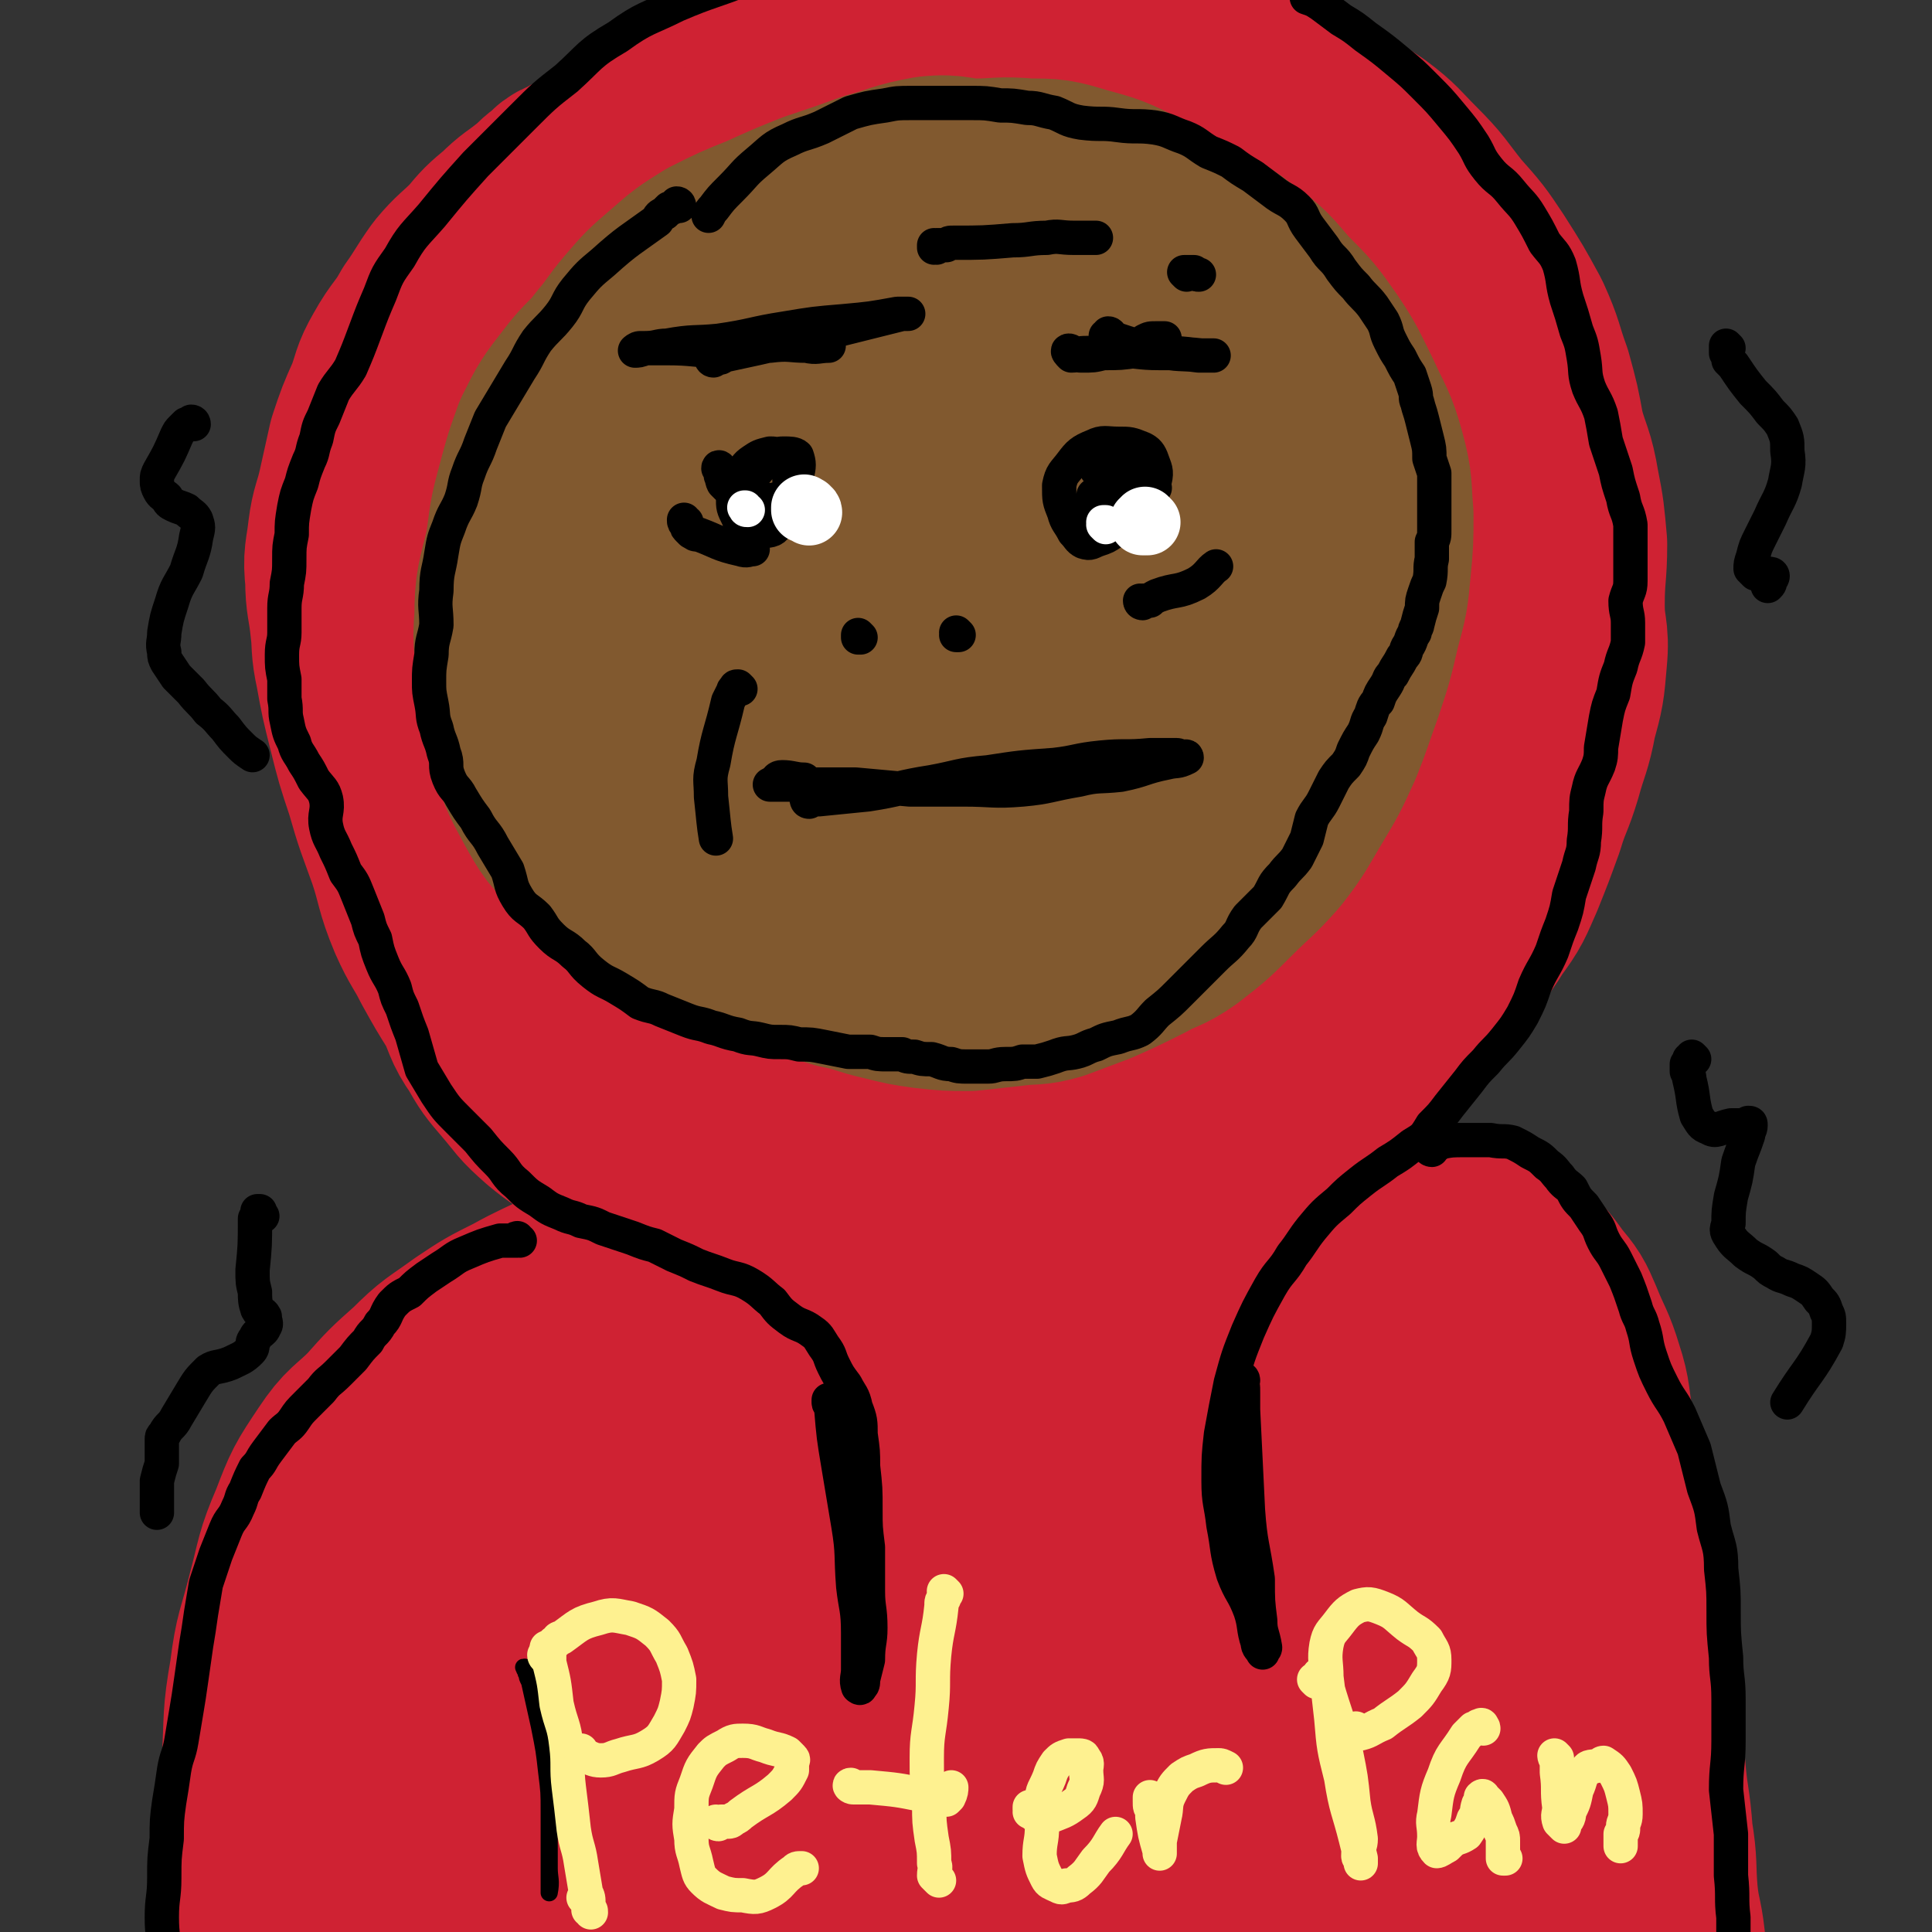 <svg viewBox='0 0 788 788' version='1.1' xmlns='http://www.w3.org/2000/svg' xmlns:xlink='http://www.w3.org/1999/xlink'><rect x="0" y="0" width="788" height="788" fill="#333333" stroke="none"/><g fill='none' stroke='#CF2233' stroke-width='90' stroke-linecap='round' stroke-linejoin='round'><path d='M268,72c0,0 0,-1 -1,-1 -1,0 -1,0 -1,0 -2,0 -2,0 -3,0 -2,0 -2,0 -3,0 -9,1 -9,1 -18,2 -4,1 -4,1 -7,3 -4,1 -3,2 -6,4 -4,3 -3,3 -7,6 -5,4 -6,4 -11,9 -6,5 -6,5 -11,11 -6,6 -7,6 -12,12 -5,7 -5,8 -10,15 -5,9 -6,8 -11,17 -4,7 -3,7 -6,15 -4,9 -4,9 -7,18 -2,9 -2,9 -4,18 -2,9 -3,9 -4,17 -1,9 -2,9 -1,18 0,9 1,9 2,19 1,8 0,8 2,17 2,11 2,11 5,23 3,12 3,12 7,24 4,14 4,13 9,27 4,12 3,13 8,25 4,9 5,9 9,17 5,9 5,9 10,17 4,8 3,9 8,16 4,7 4,7 10,14 6,7 5,7 13,14 6,5 7,5 14,10 9,4 9,4 18,8 8,4 8,4 16,7 10,3 10,2 20,4 9,2 9,2 18,4 10,3 10,4 21,5 11,2 11,0 22,1 12,1 12,2 24,3 12,1 12,0 24,1 12,0 12,2 24,1 13,-1 13,-1 26,-4 11,-2 11,-2 21,-5 12,-4 13,-4 23,-10 10,-5 10,-6 18,-13 10,-8 10,-8 19,-16 9,-8 9,-8 18,-17 9,-9 9,-9 17,-18 8,-10 8,-10 15,-20 7,-9 8,-8 14,-18 6,-8 6,-9 10,-18 4,-10 4,-10 8,-21 3,-10 4,-10 7,-20 3,-11 4,-11 6,-22 3,-11 3,-11 4,-23 1,-10 -1,-10 -1,-21 0,-13 1,-13 1,-25 -1,-11 -1,-12 -3,-22 -2,-12 -3,-11 -6,-22 -2,-11 -2,-11 -5,-22 -4,-11 -3,-11 -8,-22 -6,-11 -6,-11 -13,-22 -6,-9 -6,-9 -14,-18 -8,-10 -7,-10 -16,-19 -7,-7 -7,-8 -15,-14 -9,-6 -9,-6 -19,-11 -8,-4 -9,-4 -18,-7 -9,-3 -9,-3 -19,-6 -11,-3 -11,-4 -21,-7 -12,-3 -12,-4 -24,-6 -11,-2 -12,-2 -24,-3 -11,-1 -11,-1 -23,-1 -11,-1 -11,0 -22,0 -11,0 -11,0 -22,2 -11,1 -11,1 -22,3 -10,3 -10,3 -20,6 -11,4 -11,3 -21,8 -10,5 -10,5 -19,11 -10,7 -9,7 -19,15 -9,8 -9,8 -18,16 -7,8 -7,8 -13,16 -7,9 -6,10 -12,20 -7,12 -7,12 -13,25 -6,12 -8,12 -12,25 -6,14 -5,15 -8,30 -3,14 -4,14 -5,27 0,17 0,17 2,34 2,19 2,19 7,39 4,17 3,17 9,34 6,18 6,18 14,35 8,15 8,15 19,29 10,14 10,14 22,25 15,14 15,14 31,24 17,11 17,12 35,18 20,6 21,6 42,6 21,0 22,1 41,-6 22,-6 21,-8 41,-19 18,-10 18,-11 35,-22 18,-13 18,-13 35,-27 15,-12 16,-12 29,-26 14,-16 15,-16 26,-33 10,-16 10,-17 18,-35 6,-18 6,-18 9,-37 3,-20 3,-20 3,-40 -1,-16 -1,-17 -5,-33 -3,-14 -3,-14 -10,-27 -8,-15 -9,-15 -20,-27 -11,-13 -11,-13 -25,-23 -14,-11 -15,-10 -31,-18 -16,-7 -16,-8 -34,-13 -18,-5 -19,-5 -38,-5 -19,-1 -19,0 -38,2 -19,3 -19,2 -38,7 -19,6 -20,5 -38,14 -17,9 -18,9 -33,21 -16,13 -18,12 -30,29 -12,17 -12,18 -17,38 -7,24 -5,25 -6,50 -1,28 -2,29 3,56 4,26 5,26 14,51 8,19 8,20 20,37 13,16 13,18 31,28 17,11 19,11 39,15 20,4 22,5 42,1 22,-5 23,-7 43,-19 23,-13 23,-15 43,-32 20,-18 21,-17 37,-38 14,-19 15,-19 24,-41 8,-21 6,-22 10,-45 2,-22 3,-22 2,-44 -2,-19 -1,-20 -9,-37 -8,-18 -10,-18 -23,-32 -12,-13 -12,-15 -27,-23 -16,-9 -18,-9 -36,-11 -20,-2 -21,-1 -41,3 -22,4 -23,3 -43,13 -20,10 -20,11 -36,27 -18,18 -19,19 -31,41 -12,22 -12,23 -16,48 -3,21 -3,23 3,43 4,19 6,20 17,35 10,13 10,14 24,22 15,9 16,9 34,10 20,2 21,2 41,-3 22,-5 23,-6 42,-17 18,-10 18,-10 32,-25 14,-14 14,-15 23,-32 7,-16 9,-16 11,-33 2,-16 1,-18 -3,-34 -3,-13 -3,-15 -11,-26 -8,-10 -9,-12 -21,-15 -14,-4 -16,-2 -31,1 -18,4 -20,4 -36,14 -17,11 -18,12 -30,28 -13,18 -14,19 -21,41 -5,18 -6,20 -4,38 2,15 3,17 13,27 8,10 11,11 24,14 14,3 15,1 30,-1 17,-3 18,-2 33,-9 14,-7 15,-8 26,-19 10,-11 11,-12 17,-26 6,-12 5,-13 7,-27 1,-12 2,-13 -2,-24 -2,-9 -3,-11 -11,-16 -7,-4 -9,-3 -18,-2 -14,2 -16,1 -28,8 -12,7 -13,8 -22,19 -9,12 -10,13 -15,27 -5,11 -5,12 -4,24 0,8 1,11 7,16 6,5 9,4 17,5 11,0 12,0 23,-3 12,-4 13,-4 23,-11 10,-7 11,-7 18,-17 6,-9 6,-9 9,-19 2,-6 3,-8 1,-13 -2,-4 -4,-5 -9,-5 -7,0 -8,1 -15,4 -12,4 -12,4 -22,12 -10,8 -12,8 -18,20 -7,14 -6,16 -9,32 -1,8 1,8 1,16 '/><path d='M336,506c-1,0 -1,-1 -1,-1 -1,0 0,1 0,1 -1,0 -1,0 -2,0 -1,0 -1,0 -2,0 -1,0 -1,-1 -3,-1 -10,1 -10,1 -20,2 -9,2 -9,2 -19,4 -9,2 -9,2 -19,4 -9,3 -9,2 -17,6 -10,3 -10,4 -19,8 -10,5 -11,5 -20,10 -10,5 -10,5 -19,11 -11,8 -11,7 -20,16 -9,8 -9,8 -17,17 -8,8 -9,7 -15,16 -8,12 -8,12 -13,25 -6,14 -5,14 -9,29 -4,16 -5,15 -7,31 -3,17 -2,17 -3,34 0,14 0,14 1,28 1,11 1,11 3,23 1,9 1,9 3,18 1,6 1,6 2,12 1,2 1,2 1,3 0,1 0,1 0,1 0,-1 0,-1 0,-2 1,-5 0,-5 1,-10 1,-12 1,-12 3,-24 3,-13 3,-13 7,-25 6,-16 6,-16 14,-31 9,-17 9,-17 19,-33 13,-18 14,-18 28,-35 14,-17 13,-17 28,-34 16,-17 16,-17 32,-32 16,-15 16,-15 32,-29 14,-12 14,-13 29,-23 12,-9 13,-8 27,-16 12,-6 12,-7 25,-12 13,-4 13,-3 26,-6 12,-3 12,-3 24,-4 11,-1 11,-1 23,-1 11,-1 11,-1 22,0 12,1 12,2 24,3 12,2 12,1 24,2 10,1 10,0 20,1 11,2 11,2 22,4 9,1 9,1 18,3 9,2 9,2 16,5 8,3 8,2 16,6 7,3 7,2 13,7 7,5 7,5 12,12 5,6 5,6 8,13 4,10 5,10 8,20 3,9 2,10 4,20 3,13 3,13 6,26 3,14 3,14 5,28 2,13 2,14 3,27 2,14 2,14 4,28 2,16 1,16 3,31 1,13 2,13 3,27 2,12 1,12 2,24 1,10 2,10 3,19 1,8 0,8 1,15 0,3 -1,3 0,6 0,0 0,1 0,0 0,-2 0,-3 0,-6 -3,-11 -4,-10 -6,-21 -4,-16 -3,-16 -7,-32 -5,-19 -6,-19 -11,-38 -4,-18 -4,-19 -8,-37 -5,-17 -5,-17 -10,-34 -5,-18 -3,-18 -9,-36 -5,-15 -6,-15 -13,-29 -8,-15 -7,-15 -16,-29 -6,-9 -6,-9 -13,-17 -4,-4 -4,-5 -9,-8 -3,-2 -4,-2 -7,-3 -1,0 -1,0 -1,1 -1,3 -1,4 0,8 3,14 2,14 6,27 7,22 8,22 16,44 8,26 8,25 15,51 5,22 5,22 8,45 2,19 1,19 1,38 1,12 1,12 0,24 0,6 0,8 -2,12 -1,2 -4,1 -5,-1 -7,-8 -7,-8 -12,-17 -9,-18 -9,-18 -17,-37 -13,-28 -14,-28 -26,-56 -12,-30 -11,-30 -22,-61 -8,-21 -7,-21 -15,-42 -4,-12 -4,-12 -9,-24 -2,-6 -3,-9 -5,-11 -1,-1 -1,2 -1,5 1,16 0,16 2,33 3,31 3,31 9,63 6,38 7,38 15,76 7,30 6,30 14,59 6,17 7,17 13,34 4,10 4,10 8,20 1,2 3,4 3,3 0,-3 0,-6 -2,-11 -6,-17 -7,-17 -13,-35 -10,-27 -10,-27 -20,-55 -11,-31 -11,-30 -21,-61 -8,-24 -9,-24 -15,-49 -6,-22 -6,-22 -11,-43 -3,-15 -2,-15 -6,-29 -2,-9 -2,-9 -6,-17 0,-2 -2,-3 -2,-2 -4,7 -5,9 -5,19 0,25 2,25 4,50 3,31 4,31 7,63 3,30 3,30 5,60 1,23 -1,23 1,46 0,15 1,15 2,31 1,7 0,7 1,14 0,0 1,1 0,0 -1,-7 -2,-8 -3,-17 -4,-21 -4,-21 -8,-41 -7,-32 -7,-31 -13,-63 -5,-33 -5,-33 -9,-66 -4,-29 -3,-29 -6,-58 -2,-21 -2,-21 -4,-41 -1,-11 -1,-12 -3,-23 -1,-1 -3,-2 -3,-1 -3,9 -2,11 -4,21 -5,26 -7,26 -10,52 -4,31 -3,31 -5,62 -2,30 -2,30 -3,61 0,25 0,25 1,50 0,15 1,15 3,30 1,6 0,8 2,12 1,2 3,2 4,1 3,-6 2,-7 3,-14 2,-18 2,-18 3,-37 1,-26 1,-26 1,-51 0,-31 0,-31 0,-62 0,-29 0,-29 -1,-57 -1,-19 2,-21 -3,-39 -3,-9 -5,-15 -12,-15 -11,-1 -16,3 -24,14 -15,21 -15,24 -23,49 -12,36 -13,37 -18,75 -6,42 -3,42 -6,84 -1,30 -2,30 -3,59 0,18 0,18 3,36 0,6 1,11 4,11 3,-1 5,-6 8,-14 7,-22 7,-23 11,-46 6,-34 6,-34 9,-69 5,-40 5,-41 7,-81 3,-32 4,-32 3,-64 0,-21 0,-22 -4,-42 -2,-8 -2,-15 -8,-16 -8,-1 -13,4 -21,12 -17,20 -17,21 -28,45 -18,35 -17,36 -30,73 -14,39 -12,40 -24,80 -8,28 -8,28 -15,56 -4,15 -4,15 -8,30 -1,3 -2,6 -2,5 1,-5 2,-9 4,-17 5,-19 6,-19 10,-37 6,-25 5,-25 11,-50 5,-25 7,-25 11,-50 3,-17 3,-17 3,-35 0,-8 1,-14 -4,-16 -7,-3 -12,-1 -20,5 -15,10 -16,11 -26,26 -17,23 -16,25 -28,52 -13,30 -14,30 -21,62 -7,31 -5,31 -7,63 -1,17 -2,18 1,33 1,7 3,12 9,12 7,0 10,-4 16,-12 11,-17 10,-18 18,-37 10,-23 12,-23 19,-47 8,-25 8,-25 11,-51 3,-19 3,-20 1,-40 -1,-8 -1,-13 -6,-15 -5,-3 -9,1 -14,6 -11,10 -12,11 -19,24 -12,21 -11,21 -19,43 -9,24 -11,24 -16,49 -4,23 -3,24 -1,48 1,11 4,11 7,22 '/></g>
<g fill='none' stroke='#81592F' stroke-width='90' stroke-linecap='round' stroke-linejoin='round'><path d='M335,124c0,0 0,0 -1,-1 0,0 0,1 -1,1 -2,1 -2,1 -4,2 -7,4 -7,4 -13,8 -6,4 -7,3 -12,7 -4,2 -4,2 -7,6 -4,3 -4,3 -8,7 -3,4 -4,4 -7,9 -4,6 -4,6 -8,12 -5,8 -5,8 -9,16 -4,7 -4,7 -8,15 -4,6 -4,6 -7,13 -3,7 -3,7 -4,14 -1,7 -1,7 -2,15 0,7 0,7 0,14 1,7 0,7 1,14 2,9 2,9 5,18 3,9 2,9 6,18 3,9 3,9 8,18 4,7 4,7 10,14 5,8 5,8 11,14 7,6 7,6 14,11 6,4 6,3 12,7 8,5 7,6 15,9 9,4 9,3 18,6 10,2 10,3 19,5 8,2 8,2 15,3 9,1 9,1 17,1 9,-1 9,-1 18,-2 8,-1 8,0 15,-2 8,-3 8,-3 16,-6 9,-4 9,-4 19,-9 7,-4 8,-3 15,-8 9,-7 9,-7 17,-15 9,-9 9,-8 17,-17 7,-9 7,-10 13,-20 6,-10 6,-10 11,-21 4,-10 4,-11 8,-22 4,-12 4,-12 7,-25 3,-11 3,-11 4,-22 1,-10 1,-11 1,-21 -1,-11 0,-11 -3,-22 -3,-11 -4,-11 -9,-22 -5,-10 -5,-11 -11,-20 -7,-10 -7,-10 -16,-19 -7,-8 -7,-9 -17,-16 -9,-7 -10,-6 -20,-12 -10,-5 -10,-6 -20,-11 -10,-5 -10,-5 -21,-8 -10,-3 -10,-3 -20,-3 -11,-1 -11,0 -21,0 -9,0 -9,-2 -18,-1 -11,2 -11,3 -22,6 -11,4 -11,4 -23,8 -10,4 -10,4 -21,9 -10,4 -10,4 -20,9 -8,5 -8,5 -16,12 -7,6 -7,6 -13,13 -6,7 -5,7 -11,14 -6,8 -7,7 -13,15 -7,9 -7,9 -12,19 -4,11 -4,12 -7,23 -3,11 -2,11 -4,22 -3,13 -4,13 -4,26 -1,12 0,12 2,24 1,12 1,13 4,25 3,11 3,11 9,22 5,9 5,9 13,17 7,7 7,7 16,14 10,7 9,7 20,12 12,5 13,5 26,8 13,3 13,4 26,5 16,2 16,1 31,0 15,0 15,0 30,-2 14,-2 14,-2 28,-5 14,-3 14,-2 27,-8 12,-6 12,-6 22,-15 10,-10 10,-10 19,-21 9,-12 10,-12 17,-25 8,-13 8,-13 13,-28 4,-14 4,-14 5,-28 2,-14 3,-14 2,-28 -2,-13 -3,-13 -8,-26 -5,-11 -5,-12 -13,-21 -8,-9 -9,-9 -19,-15 -11,-8 -11,-8 -24,-13 -14,-6 -15,-8 -30,-9 -16,-1 -16,1 -32,5 -14,4 -15,4 -26,11 -15,10 -16,10 -27,23 -12,14 -13,15 -20,32 -7,19 -8,20 -10,39 -2,17 -1,18 2,33 3,13 2,15 10,24 10,11 12,11 25,17 14,5 16,5 30,4 17,0 19,1 34,-6 17,-6 17,-8 31,-20 13,-11 13,-12 22,-26 7,-12 8,-12 10,-26 2,-12 2,-14 -1,-26 -3,-9 -3,-11 -10,-17 -9,-8 -10,-10 -22,-13 -12,-2 -13,-1 -25,3 -13,5 -14,6 -25,16 -11,11 -11,12 -19,25 -6,12 -8,12 -9,25 -1,11 0,13 5,23 5,10 7,11 17,16 11,5 12,6 25,6 13,0 14,-1 25,-7 13,-5 13,-6 23,-15 8,-7 8,-8 13,-17 4,-9 6,-10 5,-20 0,-9 -1,-10 -7,-17 -6,-7 -7,-9 -16,-10 -8,-2 -11,0 -19,5 -10,7 -9,9 -17,19 -6,8 -6,8 -10,17 -3,6 -4,7 -5,13 0,4 0,6 3,7 5,2 6,2 12,1 8,-1 8,-2 16,-6 11,-5 12,-4 21,-11 9,-6 10,-6 16,-15 5,-5 5,-6 6,-13 0,-6 1,-8 -2,-13 -4,-4 -6,-4 -13,-4 -9,-1 -10,-1 -18,2 -8,2 -8,3 -14,8 -5,5 -7,5 -8,12 -1,6 2,8 3,12 '/></g>
<g fill='none' stroke='#000000' stroke-width='14' stroke-linecap='round' stroke-linejoin='round'><path d='M212,506c-1,0 -1,-1 -1,-1 -1,0 0,1 0,1 0,0 0,0 -1,0 0,0 0,0 -1,0 0,0 0,0 -1,0 -1,0 -1,0 -2,0 -1,0 -1,0 -2,0 -7,2 -7,2 -14,5 -5,2 -5,3 -10,6 -3,2 -3,2 -6,4 -4,3 -4,3 -7,6 -4,2 -4,2 -7,5 -3,4 -2,5 -5,8 -2,4 -3,3 -5,7 -3,3 -3,3 -6,7 -3,3 -3,3 -6,6 -4,4 -4,3 -7,7 -3,3 -3,3 -6,6 -3,3 -3,3 -5,6 -2,3 -3,3 -5,5 -3,4 -3,4 -6,8 -3,4 -2,4 -5,7 -2,4 -2,4 -4,9 -2,3 -1,3 -3,7 -2,5 -3,4 -5,9 -2,5 -2,5 -4,10 -2,6 -2,6 -4,12 -1,6 -1,6 -2,12 -1,7 -1,7 -2,13 -1,7 -1,7 -2,14 -1,7 -1,7 -2,13 -1,6 -1,6 -2,12 -1,6 -2,6 -3,12 -1,7 -1,7 -2,13 -1,7 -1,8 -1,15 -1,8 -1,8 -1,16 0,8 -1,8 -1,16 0,8 1,8 1,16 1,7 1,7 1,14 0,3 0,3 1,5 1,2 2,1 3,3 1,1 1,2 2,4 '/><path d='M584,469c0,0 -1,0 -1,-1 0,0 0,0 0,0 1,0 1,0 1,0 0,-1 0,-1 1,-1 0,0 0,0 1,0 0,-1 0,-1 1,-1 5,-1 5,-1 11,-1 5,0 5,0 10,0 5,1 5,0 9,1 4,2 4,2 7,4 4,2 4,2 7,5 3,2 3,3 5,5 2,3 3,3 5,5 2,4 2,4 5,7 2,3 2,3 4,6 3,4 2,4 4,8 2,4 3,4 5,8 2,4 2,4 4,8 2,5 2,5 4,11 1,4 2,4 3,8 2,6 1,6 3,12 2,6 2,6 5,12 3,6 4,6 7,12 3,7 3,7 6,14 2,8 2,8 4,16 3,8 3,8 4,16 2,8 3,8 3,17 1,9 1,9 1,17 0,9 0,9 1,19 0,8 1,8 1,17 0,9 0,9 0,17 0,10 -1,10 -1,20 1,9 1,9 2,18 0,8 0,8 0,17 1,9 0,9 1,17 0,6 0,6 0,11 0,4 0,4 0,7 0,1 0,1 0,2 -1,1 -1,1 -2,2 '/><path d='M339,572c0,-1 -1,-1 -1,-1 0,0 0,0 0,0 0,1 0,1 0,1 0,1 1,1 1,2 1,12 1,12 3,24 2,12 2,12 4,24 2,12 1,12 2,25 1,9 2,9 2,19 0,7 0,7 0,15 0,3 -1,4 0,7 0,0 1,1 1,0 1,-1 1,-1 1,-3 1,-4 1,-4 2,-8 0,-7 1,-7 1,-13 0,-8 -1,-8 -1,-15 0,-9 0,-9 0,-18 -1,-8 -1,-8 -1,-15 0,-9 0,-9 -1,-18 0,-6 0,-6 -1,-13 0,-5 0,-6 -2,-11 -1,-5 -2,-5 -4,-9 -3,-4 -3,-4 -5,-8 -2,-4 -1,-4 -4,-8 -2,-3 -2,-4 -5,-6 -4,-3 -5,-2 -9,-5 -4,-3 -4,-3 -7,-7 -4,-3 -4,-4 -9,-7 -5,-3 -6,-2 -11,-4 -5,-2 -6,-2 -11,-4 -4,-2 -4,-2 -9,-4 -4,-2 -4,-2 -8,-4 -4,-1 -4,-1 -9,-3 -6,-2 -6,-2 -12,-4 -4,-2 -4,-2 -9,-3 -4,-2 -4,-1 -8,-3 -5,-2 -5,-2 -9,-5 -5,-3 -5,-3 -9,-7 -5,-4 -4,-5 -8,-9 -4,-4 -4,-4 -8,-9 -4,-4 -4,-4 -8,-8 -5,-5 -5,-5 -9,-11 -3,-5 -3,-5 -6,-10 -2,-7 -2,-7 -4,-14 -2,-5 -2,-5 -4,-11 -2,-4 -2,-4 -3,-8 -2,-5 -3,-5 -5,-10 -2,-5 -2,-5 -3,-10 -2,-4 -2,-4 -3,-8 -2,-5 -2,-5 -4,-10 -2,-5 -2,-5 -5,-9 -2,-5 -2,-5 -4,-9 -2,-5 -3,-5 -4,-10 -1,-5 1,-6 0,-11 -1,-4 -2,-4 -5,-8 -2,-4 -2,-4 -4,-7 -2,-4 -3,-4 -4,-8 -2,-4 -2,-4 -3,-9 -1,-4 0,-4 -1,-9 0,-4 0,-4 0,-8 -1,-5 -1,-5 -1,-10 0,-5 1,-5 1,-9 0,-5 0,-5 0,-10 0,-5 1,-5 1,-10 1,-5 1,-5 1,-10 0,-5 0,-5 1,-10 0,-5 0,-5 1,-11 1,-5 1,-5 3,-10 1,-4 1,-4 3,-9 2,-4 1,-4 3,-9 1,-5 1,-5 3,-9 2,-5 2,-5 4,-10 3,-5 4,-5 7,-10 3,-7 3,-7 6,-15 3,-8 3,-8 6,-15 3,-8 3,-8 8,-15 5,-9 6,-9 13,-17 9,-11 9,-11 18,-21 10,-10 10,-10 19,-19 9,-9 9,-9 18,-16 10,-9 9,-10 21,-17 11,-8 12,-7 24,-13 14,-6 14,-5 29,-11 '/><path d='M507,563c0,-1 -1,-1 -1,-1 0,0 0,0 0,1 1,2 1,2 1,5 0,3 0,3 0,7 1,21 1,21 2,41 1,14 2,14 4,28 0,9 0,9 1,17 0,5 1,5 2,11 0,1 -1,0 -1,1 0,1 0,1 0,1 -1,-2 -2,-2 -2,-4 -2,-6 -1,-7 -3,-13 -3,-8 -4,-7 -7,-15 -3,-10 -2,-10 -4,-20 -1,-9 -2,-9 -2,-18 0,-10 0,-10 1,-19 2,-11 2,-11 4,-21 3,-11 3,-11 7,-21 4,-9 4,-9 9,-18 4,-7 5,-6 9,-13 4,-5 4,-6 8,-11 5,-6 5,-6 11,-11 4,-4 4,-4 9,-8 5,-4 6,-4 11,-8 5,-3 5,-3 10,-7 5,-3 5,-3 8,-8 4,-4 4,-4 7,-8 4,-5 4,-5 8,-10 3,-4 3,-4 7,-8 4,-5 4,-4 8,-9 4,-5 4,-5 7,-10 3,-6 3,-6 5,-12 3,-7 4,-7 7,-14 2,-6 2,-6 4,-11 2,-6 2,-6 3,-12 2,-6 2,-6 4,-12 1,-5 2,-5 2,-10 1,-6 0,-6 1,-12 0,-5 0,-5 1,-9 1,-5 2,-5 4,-10 1,-3 1,-4 1,-7 1,-6 1,-6 2,-12 1,-5 1,-5 3,-10 1,-6 1,-6 3,-11 1,-5 2,-5 3,-10 0,-4 0,-4 0,-8 0,-4 -1,-4 -1,-9 1,-4 2,-4 2,-8 0,-6 0,-6 0,-11 0,-6 0,-6 0,-12 -1,-6 -2,-5 -3,-11 -2,-6 -2,-6 -3,-11 -2,-6 -2,-6 -4,-12 -1,-6 -1,-6 -2,-11 -2,-6 -3,-6 -5,-11 -2,-6 -1,-6 -2,-12 -1,-6 -1,-6 -3,-11 -2,-7 -2,-7 -4,-13 -2,-7 -1,-7 -3,-14 -2,-5 -3,-5 -6,-9 -3,-6 -3,-6 -6,-11 -3,-5 -4,-5 -8,-10 -4,-5 -5,-4 -9,-9 -4,-5 -3,-5 -6,-10 -4,-6 -4,-6 -9,-12 -5,-6 -5,-6 -11,-12 -5,-5 -5,-5 -11,-10 -6,-5 -6,-5 -13,-10 -5,-4 -5,-4 -10,-7 -4,-3 -4,-3 -8,-6 -3,-2 -3,-2 -6,-3 '/><path d='M277,84c0,0 0,-1 -1,-1 0,0 0,1 0,1 0,0 0,0 -1,0 -1,1 -1,1 -2,1 -1,1 -1,1 -2,2 -2,1 -2,1 -3,3 -11,8 -12,8 -22,17 -6,5 -6,5 -11,11 -4,5 -3,6 -7,11 -4,5 -5,5 -9,10 -4,6 -3,6 -7,12 -3,5 -3,5 -6,10 -3,5 -3,5 -6,10 -2,5 -2,5 -4,10 -2,6 -3,6 -5,12 -2,5 -1,5 -3,11 -2,5 -3,5 -5,11 -2,5 -2,5 -3,11 -1,7 -2,7 -2,15 -1,7 0,7 0,14 -1,6 -2,6 -2,12 -1,6 -1,6 -1,11 0,4 0,4 1,9 1,5 0,5 2,10 1,5 2,5 3,10 2,5 0,5 2,10 2,5 3,4 5,8 3,5 3,5 6,9 3,6 4,5 7,11 3,5 3,5 6,10 2,6 1,6 4,11 3,5 4,4 8,8 3,4 2,4 6,8 4,4 5,3 9,7 4,3 3,4 8,8 5,4 5,3 10,6 5,3 5,3 9,6 5,2 5,1 9,3 5,2 5,2 10,4 5,2 5,1 10,3 5,1 5,2 11,3 5,2 5,1 9,2 4,1 4,1 8,1 4,0 4,0 8,1 5,0 5,0 10,1 5,1 5,1 10,2 4,0 5,0 9,0 3,1 3,1 7,1 3,0 3,0 6,0 2,1 2,1 5,1 3,1 3,1 7,1 4,1 4,2 8,2 3,1 3,1 7,1 4,0 4,0 8,0 3,0 3,-1 7,-1 4,0 4,0 7,-1 3,0 3,0 6,0 4,-1 4,-1 7,-2 5,-2 5,-1 9,-2 4,-1 4,-2 8,-3 4,-2 4,-2 9,-3 5,-2 5,-1 9,-3 4,-3 4,-4 7,-7 5,-4 5,-4 9,-8 3,-3 3,-3 7,-7 3,-3 3,-3 7,-7 4,-4 5,-4 9,-9 3,-3 2,-4 5,-8 4,-4 4,-4 8,-8 3,-5 2,-5 6,-9 3,-4 3,-3 6,-7 2,-4 2,-4 4,-8 1,-4 1,-4 2,-8 2,-4 3,-4 5,-8 2,-4 2,-4 4,-8 2,-3 2,-3 5,-6 2,-3 2,-3 3,-6 2,-4 2,-4 4,-7 2,-4 1,-4 3,-7 1,-3 1,-4 3,-6 1,-3 1,-3 3,-6 2,-3 1,-3 3,-5 2,-4 2,-3 4,-7 2,-2 1,-2 2,-4 2,-3 1,-3 3,-6 0,-2 1,-2 1,-3 1,-4 1,-4 2,-7 0,-3 0,-3 1,-6 1,-3 1,-3 2,-5 1,-5 0,-5 1,-9 0,-3 0,-3 0,-7 1,-2 1,-2 1,-5 0,-3 0,-3 0,-6 0,-2 0,-2 0,-4 0,-3 0,-3 0,-5 0,-4 0,-4 0,-8 -1,-3 -1,-3 -2,-6 0,-4 0,-4 -1,-8 -1,-4 -1,-4 -2,-8 -1,-4 -1,-3 -2,-7 -1,-2 0,-2 -1,-5 -1,-3 -1,-3 -2,-6 -2,-3 -2,-3 -4,-7 -2,-3 -2,-3 -4,-7 -2,-4 -1,-4 -3,-8 -2,-3 -2,-3 -4,-6 -3,-4 -4,-4 -7,-8 -3,-3 -3,-3 -6,-7 -3,-5 -4,-4 -7,-9 -3,-4 -3,-4 -6,-8 -3,-4 -2,-5 -5,-8 -4,-4 -5,-3 -10,-7 -4,-3 -4,-3 -8,-6 -5,-3 -5,-3 -9,-6 -4,-2 -4,-2 -9,-4 -5,-3 -5,-4 -10,-6 -6,-2 -6,-3 -12,-4 -7,-1 -8,0 -15,-1 -7,-1 -7,0 -15,-1 -6,-1 -6,-2 -11,-4 -6,-1 -6,-2 -11,-2 -6,-1 -6,-1 -11,-1 -6,-1 -6,-1 -12,-1 -6,0 -6,0 -13,0 -5,0 -6,0 -11,0 -6,0 -6,0 -11,1 -7,1 -7,1 -14,3 -6,3 -6,3 -12,6 -7,3 -7,2 -13,5 -7,3 -7,4 -13,9 -6,5 -5,5 -11,11 -4,4 -4,4 -7,8 -1,1 -1,1 -2,3 '/><path d='M294,192c0,-1 -1,-2 -1,-1 0,0 1,1 1,3 1,1 0,1 1,3 1,1 1,1 2,2 2,2 2,2 3,2 7,2 8,3 15,3 4,-1 4,-1 7,-4 2,-2 2,-3 2,-5 0,-3 -1,-4 -2,-6 -2,-2 -2,-2 -4,-3 -2,-1 -2,-1 -4,-1 -4,1 -4,1 -7,3 -3,2 -3,3 -5,6 -2,4 -2,5 -3,9 0,4 0,4 2,8 1,3 2,3 5,5 1,1 2,1 4,1 4,-1 5,0 7,-3 4,-5 3,-6 6,-12 1,-4 2,-4 2,-8 1,-4 1,-5 0,-8 -1,-1 -3,-1 -5,-1 -2,0 -3,0 -4,1 -4,3 -5,3 -8,7 -3,4 -2,4 -4,9 -1,2 -2,3 -1,5 0,1 1,1 2,2 4,1 4,1 8,0 4,0 4,-1 7,-3 3,-2 2,-2 4,-5 1,-1 1,-1 1,-2 0,-1 -1,-2 -2,-3 0,0 -1,0 -1,0 '/><path d='M291,147c0,0 -1,-1 -1,-1 0,0 0,1 1,1 0,0 0,0 1,-1 2,0 2,0 3,-1 14,-3 14,-3 27,-6 11,-3 11,-2 22,-5 8,-2 8,-2 16,-4 4,-1 4,-1 8,-2 1,0 1,0 2,0 0,0 1,0 0,0 -1,0 -2,0 -4,0 -11,2 -11,2 -22,3 -12,1 -12,1 -24,3 -13,2 -13,3 -27,5 -10,1 -10,0 -21,2 -4,0 -4,1 -9,1 -2,1 -3,1 -4,1 0,0 1,-1 2,-1 5,0 5,0 11,0 11,0 11,1 21,1 11,-1 11,-2 21,-2 8,-1 8,0 15,0 4,1 5,0 9,0 '/><path d='M447,203c0,0 -1,-1 -1,-1 0,0 0,0 0,1 0,1 0,1 -1,2 0,1 0,1 0,2 0,1 0,1 0,2 0,1 0,1 1,1 1,1 1,1 2,1 1,0 1,0 2,0 8,-3 9,-2 15,-7 4,-3 4,-4 6,-8 1,-4 0,-5 -1,-8 -1,-3 -2,-4 -4,-5 -5,-2 -5,-2 -10,-2 -5,0 -6,-1 -10,1 -5,2 -6,3 -9,7 -3,4 -4,4 -5,9 0,6 0,6 2,11 1,4 2,4 4,8 2,2 2,3 4,4 3,1 3,0 6,-1 3,-1 3,-1 6,-3 3,-3 3,-3 4,-6 1,-2 1,-2 1,-4 0,-3 -1,-3 -2,-5 -1,-1 -1,-1 -2,-1 0,-1 -1,-1 -1,-1 -1,0 -1,1 -1,1 -1,0 -2,0 -2,-1 0,0 0,0 1,-1 '/><path d='M453,137c0,0 0,-1 -1,-1 0,0 0,0 0,1 0,0 0,0 -1,0 0,0 0,0 0,0 0,0 0,0 1,0 1,1 1,1 2,1 9,3 9,3 18,5 9,2 9,1 18,2 2,0 2,0 4,0 1,0 1,0 1,0 0,0 0,0 0,0 -3,0 -3,0 -6,0 -8,-1 -8,-1 -16,-1 -9,0 -9,-1 -18,-1 -6,1 -6,1 -13,1 -2,0 -2,1 -5,1 -1,-1 -2,-2 -1,-2 1,0 2,2 5,2 5,0 5,0 9,-1 7,0 7,0 14,-1 4,-1 4,-1 8,-3 1,-1 1,-1 2,-2 0,0 1,0 1,0 -1,0 -2,0 -3,0 -3,0 -3,0 -5,1 '/><path d='M471,199c-1,0 -1,0 -1,-1 0,0 0,0 0,0 0,0 0,0 0,0 0,0 0,0 -1,0 0,0 0,0 -1,0 -1,0 -1,0 -2,0 -1,1 0,1 -1,2 -1,0 -1,0 -2,1 0,0 0,0 0,1 0,0 0,0 0,1 1,0 1,0 2,0 0,0 0,0 1,-1 0,0 0,0 0,-1 1,-1 1,-1 1,-2 -1,0 -1,0 -1,-1 -5,-3 -5,-4 -10,-6 -3,-2 -3,-2 -6,-2 -1,-1 -2,0 -2,1 -1,0 -1,1 0,1 0,1 1,0 1,1 2,0 2,0 3,1 1,0 1,0 2,0 0,0 0,0 1,0 '/><path d='M351,260c0,0 -1,-1 -1,-1 0,0 0,1 0,1 1,0 1,0 1,0 0,0 0,0 0,0 '/><path d='M391,259c0,0 -1,-1 -1,-1 0,0 1,1 1,1 0,0 0,0 -1,0 '/><path d='M330,327c-1,0 -1,-1 -1,-1 0,0 0,0 0,0 1,0 1,0 2,0 1,0 1,0 3,0 10,-1 10,-1 20,-2 13,-2 13,-3 26,-5 11,-2 11,-3 23,-4 13,-2 13,-2 27,-3 9,-1 9,-2 19,-3 10,-1 10,0 20,-1 5,0 5,0 11,0 1,0 1,1 3,1 0,0 1,-1 1,0 0,0 0,0 0,0 -4,2 -4,1 -8,2 -10,2 -9,3 -19,5 -9,1 -9,0 -17,2 -12,2 -12,3 -23,4 -12,1 -12,0 -24,0 -11,0 -11,0 -22,0 -11,-1 -11,-1 -22,-2 -7,0 -7,0 -14,0 -6,0 -6,0 -12,0 -3,0 -3,0 -6,0 -1,0 -1,0 -2,0 0,0 0,0 0,0 -1,0 -1,0 -1,0 1,0 1,-1 2,-1 1,-1 1,-2 3,-2 4,0 5,1 9,1 '/><path d='M302,281c-1,-1 -1,-1 -1,-1 -1,0 -1,0 -1,1 0,0 -1,0 -1,1 -1,2 -1,2 -2,4 -3,13 -4,13 -6,25 -2,7 -1,7 -1,14 1,9 1,11 2,17 '/><path d='M466,246c0,0 -1,0 -1,-1 0,0 1,1 1,0 1,0 1,0 3,0 1,-1 1,-1 3,-2 8,-3 8,-1 16,-5 5,-3 5,-5 8,-7 '/><path d='M280,213c-1,0 -1,-1 -1,-1 0,1 0,1 1,2 0,1 0,1 1,2 0,0 0,0 1,1 2,1 1,1 3,1 8,3 8,4 17,6 3,1 3,0 5,0 '/><path d='M382,101c-1,0 -1,-1 -1,-1 0,0 0,1 0,1 0,0 0,0 1,-1 0,0 0,0 1,0 1,0 1,0 3,0 1,-1 1,-1 3,-1 12,0 12,0 24,-1 7,0 7,-1 14,-1 5,-1 5,0 11,0 5,0 6,0 9,0 '/><path d='M484,112c0,0 -1,-1 -1,-1 0,0 1,0 1,0 1,0 1,0 2,0 0,0 0,0 1,0 1,1 1,1 2,1 '/></g>
<g fill='none' stroke='#FFFFFF' stroke-width='27' stroke-linecap='round' stroke-linejoin='round'><path d='M330,209c0,-1 -1,-1 -1,-1 0,-1 0,0 0,0 0,0 0,0 0,0 -1,0 -1,-1 -1,-1 0,0 0,0 0,1 '/><path d='M468,213c0,0 -1,-1 -1,-1 0,0 0,0 0,1 0,0 1,0 0,0 0,0 0,0 -1,0 '/></g>
<g fill='none' stroke='#FFFFFF' stroke-width='14' stroke-linecap='round' stroke-linejoin='round'><path d='M305,208c-1,0 -1,0 -1,-1 -1,0 0,0 0,0 0,0 0,0 0,0 '/><path d='M451,215c0,0 -1,-1 -1,-1 0,0 1,0 1,0 0,0 0,0 0,-1 0,0 0,0 0,0 0,0 0,0 -1,0 0,0 0,0 0,0 '/></g>
<g fill='none' stroke='#000000' stroke-width='7' stroke-linecap='round' stroke-linejoin='round'><path d='M215,681c-1,0 -1,0 -1,-1 -1,0 0,0 0,1 1,1 0,1 1,2 0,1 0,1 1,3 2,9 2,9 4,18 2,10 2,10 3,19 1,8 1,8 1,16 0,7 0,7 0,15 0,6 0,6 0,12 0,2 0,2 0,4 0,1 0,2 0,2 0,0 0,0 0,0 1,-5 0,-6 0,-10 '/></g>
<g fill='none' stroke='#FEF190' stroke-width='14' stroke-linecap='round' stroke-linejoin='round'><path d='M224,673c0,0 -1,-1 -1,-1 0,0 0,1 0,1 1,1 0,1 1,2 0,1 0,1 0,3 2,8 2,8 3,17 2,9 3,8 4,17 1,8 0,9 1,17 1,8 1,8 2,17 1,7 2,7 3,14 1,6 1,6 2,12 1,2 1,2 1,5 0,1 0,1 0,2 1,0 1,0 1,1 0,0 0,0 0,0 -1,-1 -1,-2 -1,-3 -1,-2 -1,-2 -2,-3 '/><path d='M223,676c0,0 -1,0 -1,-1 0,0 0,0 1,0 1,-1 0,-2 1,-2 1,-2 1,-2 2,-3 2,-1 1,-2 3,-2 7,-5 7,-6 15,-8 6,-2 7,-1 13,0 6,2 6,2 11,6 4,4 3,4 6,9 2,5 2,5 3,10 0,5 0,5 -1,10 -1,4 -1,4 -3,8 -3,5 -3,6 -8,9 -5,3 -6,2 -12,4 -4,1 -4,2 -8,2 -3,0 -4,-1 -7,-2 -1,0 -1,-1 -1,-2 '/><path d='M293,744c-1,0 -1,-1 -1,-1 0,0 0,0 0,0 1,1 1,1 2,0 1,0 1,0 2,0 2,0 2,0 3,-1 2,-1 2,-1 3,-2 8,-6 9,-5 16,-11 3,-3 3,-3 5,-7 0,-1 0,-1 0,-3 0,-1 1,-1 0,-2 -1,-1 -1,-1 -2,-2 -4,-2 -4,-1 -9,-3 -4,-1 -4,-2 -9,-2 -3,0 -4,0 -7,2 -4,2 -4,2 -6,4 -4,5 -4,5 -6,11 -2,5 -2,5 -2,11 -1,6 -1,6 0,12 0,5 1,5 2,10 1,4 1,5 3,7 3,3 4,3 8,5 4,1 4,1 8,1 5,1 6,1 10,-1 6,-3 5,-5 11,-9 1,-1 1,-1 3,-1 '/><path d='M348,729c-1,0 -2,-1 -1,-1 0,0 0,1 1,1 2,0 2,0 3,0 2,0 2,0 4,0 11,1 11,1 21,3 3,0 4,0 7,1 1,0 1,1 3,1 0,0 1,-1 1,-1 1,-2 1,-3 1,-4 '/><path d='M386,650c0,0 -1,-1 -1,-1 0,0 1,1 0,1 0,1 0,1 0,2 -1,1 -1,1 -1,3 -1,10 -2,10 -3,20 -1,11 0,11 -1,21 -1,11 -2,11 -2,21 0,9 0,9 1,19 0,7 0,7 1,14 1,5 1,5 1,10 1,2 0,2 0,5 1,1 1,1 2,2 '/><path d='M421,738c0,0 -1,-1 -1,-1 0,0 0,0 0,1 1,0 0,0 0,1 1,0 1,1 2,1 1,1 1,0 2,1 1,0 1,0 2,0 1,0 1,0 2,0 5,-2 6,-2 10,-5 3,-2 3,-3 4,-6 2,-4 1,-4 1,-8 0,-2 1,-3 -1,-5 0,-1 -1,-1 -3,-1 -2,0 -2,0 -3,0 -3,1 -3,1 -5,3 -2,3 -2,3 -3,6 -2,5 -3,5 -3,9 -1,6 0,6 0,11 0,6 -1,6 -1,12 1,5 1,5 3,9 1,2 2,2 4,3 2,1 2,1 4,0 2,0 3,0 5,-2 4,-3 4,-4 7,-8 5,-5 5,-7 8,-11 '/><path d='M470,734c0,0 -1,-1 -1,-1 0,0 0,1 0,2 0,2 0,2 1,3 0,1 0,1 0,3 1,7 1,7 3,14 0,0 0,0 0,1 0,0 0,0 0,0 0,-3 0,-3 0,-5 1,-5 1,-5 2,-10 1,-4 0,-5 2,-9 2,-4 2,-4 5,-7 3,-2 3,-2 6,-3 4,-2 5,-2 9,-2 1,0 1,0 3,1 '/><path d='M537,686c0,0 -1,-1 -1,-1 0,0 0,0 1,0 0,-1 0,-1 1,-1 0,-1 0,-1 0,-1 1,0 1,-1 1,-1 0,1 0,1 1,1 0,2 0,2 1,4 4,14 5,14 8,28 2,10 2,10 3,20 1,7 2,7 3,15 0,3 -1,3 -1,7 0,1 1,1 1,2 0,0 0,1 0,1 0,-1 0,-1 0,-2 -1,-4 -1,-4 -2,-8 -3,-12 -4,-12 -6,-25 -3,-12 -3,-12 -4,-24 -1,-9 -1,-9 -2,-17 0,-6 -1,-7 0,-13 1,-5 2,-5 5,-9 3,-4 4,-5 8,-7 4,-1 5,-1 10,1 5,2 5,3 10,7 4,3 4,2 8,6 2,4 3,4 3,8 0,4 0,5 -3,9 -3,5 -3,5 -7,9 -5,4 -6,4 -11,8 -5,2 -5,3 -9,4 -1,0 -1,-1 -2,-2 '/><path d='M605,705c0,-1 -1,-1 -1,-1 0,-1 1,0 0,0 0,0 0,0 -1,0 -1,1 -1,1 -2,1 -2,2 -2,2 -3,3 -5,8 -6,7 -9,16 -3,7 -3,8 -4,16 -1,4 0,4 0,9 0,3 -1,4 1,6 1,0 2,-1 4,-2 1,-1 1,-1 2,-2 3,-2 3,-1 6,-3 2,-3 2,-3 3,-6 2,-3 1,-3 2,-6 1,-1 1,-1 1,-2 0,-1 0,-1 0,-1 1,-1 1,0 1,0 1,1 1,1 2,2 2,3 2,3 3,7 1,2 1,2 2,5 1,2 1,2 1,4 0,3 0,3 0,5 0,1 0,1 0,2 0,0 0,0 1,0 '/><path d='M635,717c0,0 -1,-1 -1,-1 0,1 1,2 1,3 0,2 0,2 0,4 1,7 0,7 1,14 0,3 -1,3 0,6 1,1 1,1 2,2 0,0 0,-1 0,-1 1,-2 2,-2 2,-5 2,-4 2,-4 3,-9 2,-4 1,-5 4,-8 1,-2 2,-1 5,-2 1,0 1,-1 2,-1 3,2 3,2 5,5 2,4 2,4 3,8 1,4 1,4 1,8 0,3 -1,3 -1,5 0,2 0,2 -1,3 0,1 0,1 0,1 0,2 0,2 0,4 '/></g>
<g fill='none' stroke='#000000' stroke-width='14' stroke-linecap='round' stroke-linejoin='round'><path d='M79,173c0,0 0,-1 -1,-1 0,0 0,0 0,1 -1,0 -1,0 -2,0 -1,1 -1,1 -2,2 -1,1 -1,1 -2,3 -3,7 -3,7 -7,14 -1,2 -1,2 -1,4 0,2 0,2 1,4 1,2 2,2 3,3 1,2 1,2 3,3 2,1 3,1 5,2 2,2 3,2 4,4 1,3 1,3 0,7 -1,7 -2,7 -4,14 -3,6 -4,6 -6,13 -2,6 -2,6 -3,12 0,4 -1,4 0,8 0,2 0,2 1,4 2,3 2,3 4,6 3,3 3,3 6,6 3,4 4,4 7,8 4,3 4,4 7,7 3,4 3,4 6,7 2,2 2,2 5,4 '/><path d='M705,142c0,0 -1,-1 -1,-1 0,0 0,1 0,1 0,1 0,1 0,2 1,1 1,1 1,3 1,1 1,1 2,2 4,6 4,6 8,11 4,4 4,4 7,8 3,3 3,3 5,6 2,5 2,5 2,10 1,6 0,7 -1,13 -2,7 -3,7 -6,14 -2,4 -2,4 -4,8 -2,4 -2,4 -3,8 -1,3 -1,3 -1,5 1,1 1,1 2,2 1,0 1,0 3,0 1,0 1,0 2,0 1,0 2,0 2,1 0,0 0,1 -1,1 0,2 0,2 -1,3 '/><path d='M107,496c0,0 -1,-1 -1,-1 0,0 0,0 0,0 0,0 0,-1 0,-1 0,0 0,0 -1,0 0,0 0,0 0,1 0,1 0,1 -1,2 0,11 0,11 -1,21 0,5 0,5 1,9 0,3 0,4 1,7 1,2 2,1 3,3 0,2 1,3 0,4 -1,3 -3,2 -4,5 -2,2 0,3 -2,5 -3,3 -4,3 -8,5 -5,2 -6,1 -9,3 -4,4 -4,4 -7,9 -3,5 -3,5 -6,10 -2,4 -3,3 -5,7 -1,1 -1,1 -1,2 0,1 0,1 0,2 0,2 0,2 0,3 0,2 0,2 0,5 -1,3 -1,3 -2,7 0,7 0,7 0,13 '/><path d='M691,432c0,0 -1,-1 -1,-1 0,0 0,1 0,1 0,0 0,0 0,0 -1,0 -1,0 -1,0 0,1 0,1 -1,2 0,2 0,2 0,3 1,2 1,2 1,3 2,8 1,8 3,15 2,3 2,4 5,5 3,2 4,0 9,-1 3,0 3,0 6,0 1,0 1,-1 1,-1 1,0 1,0 1,1 0,2 -1,2 -1,4 -2,6 -2,5 -4,11 -1,7 -1,7 -3,14 -1,6 -1,6 -1,11 -1,3 -1,3 1,6 2,3 3,3 6,6 4,3 4,2 8,5 2,2 2,2 4,3 3,2 3,1 7,3 3,1 3,1 6,3 3,2 3,2 5,5 2,2 2,2 3,5 1,2 1,2 1,5 0,3 0,4 -1,7 -7,13 -8,12 -16,25 '/></g>
</svg>